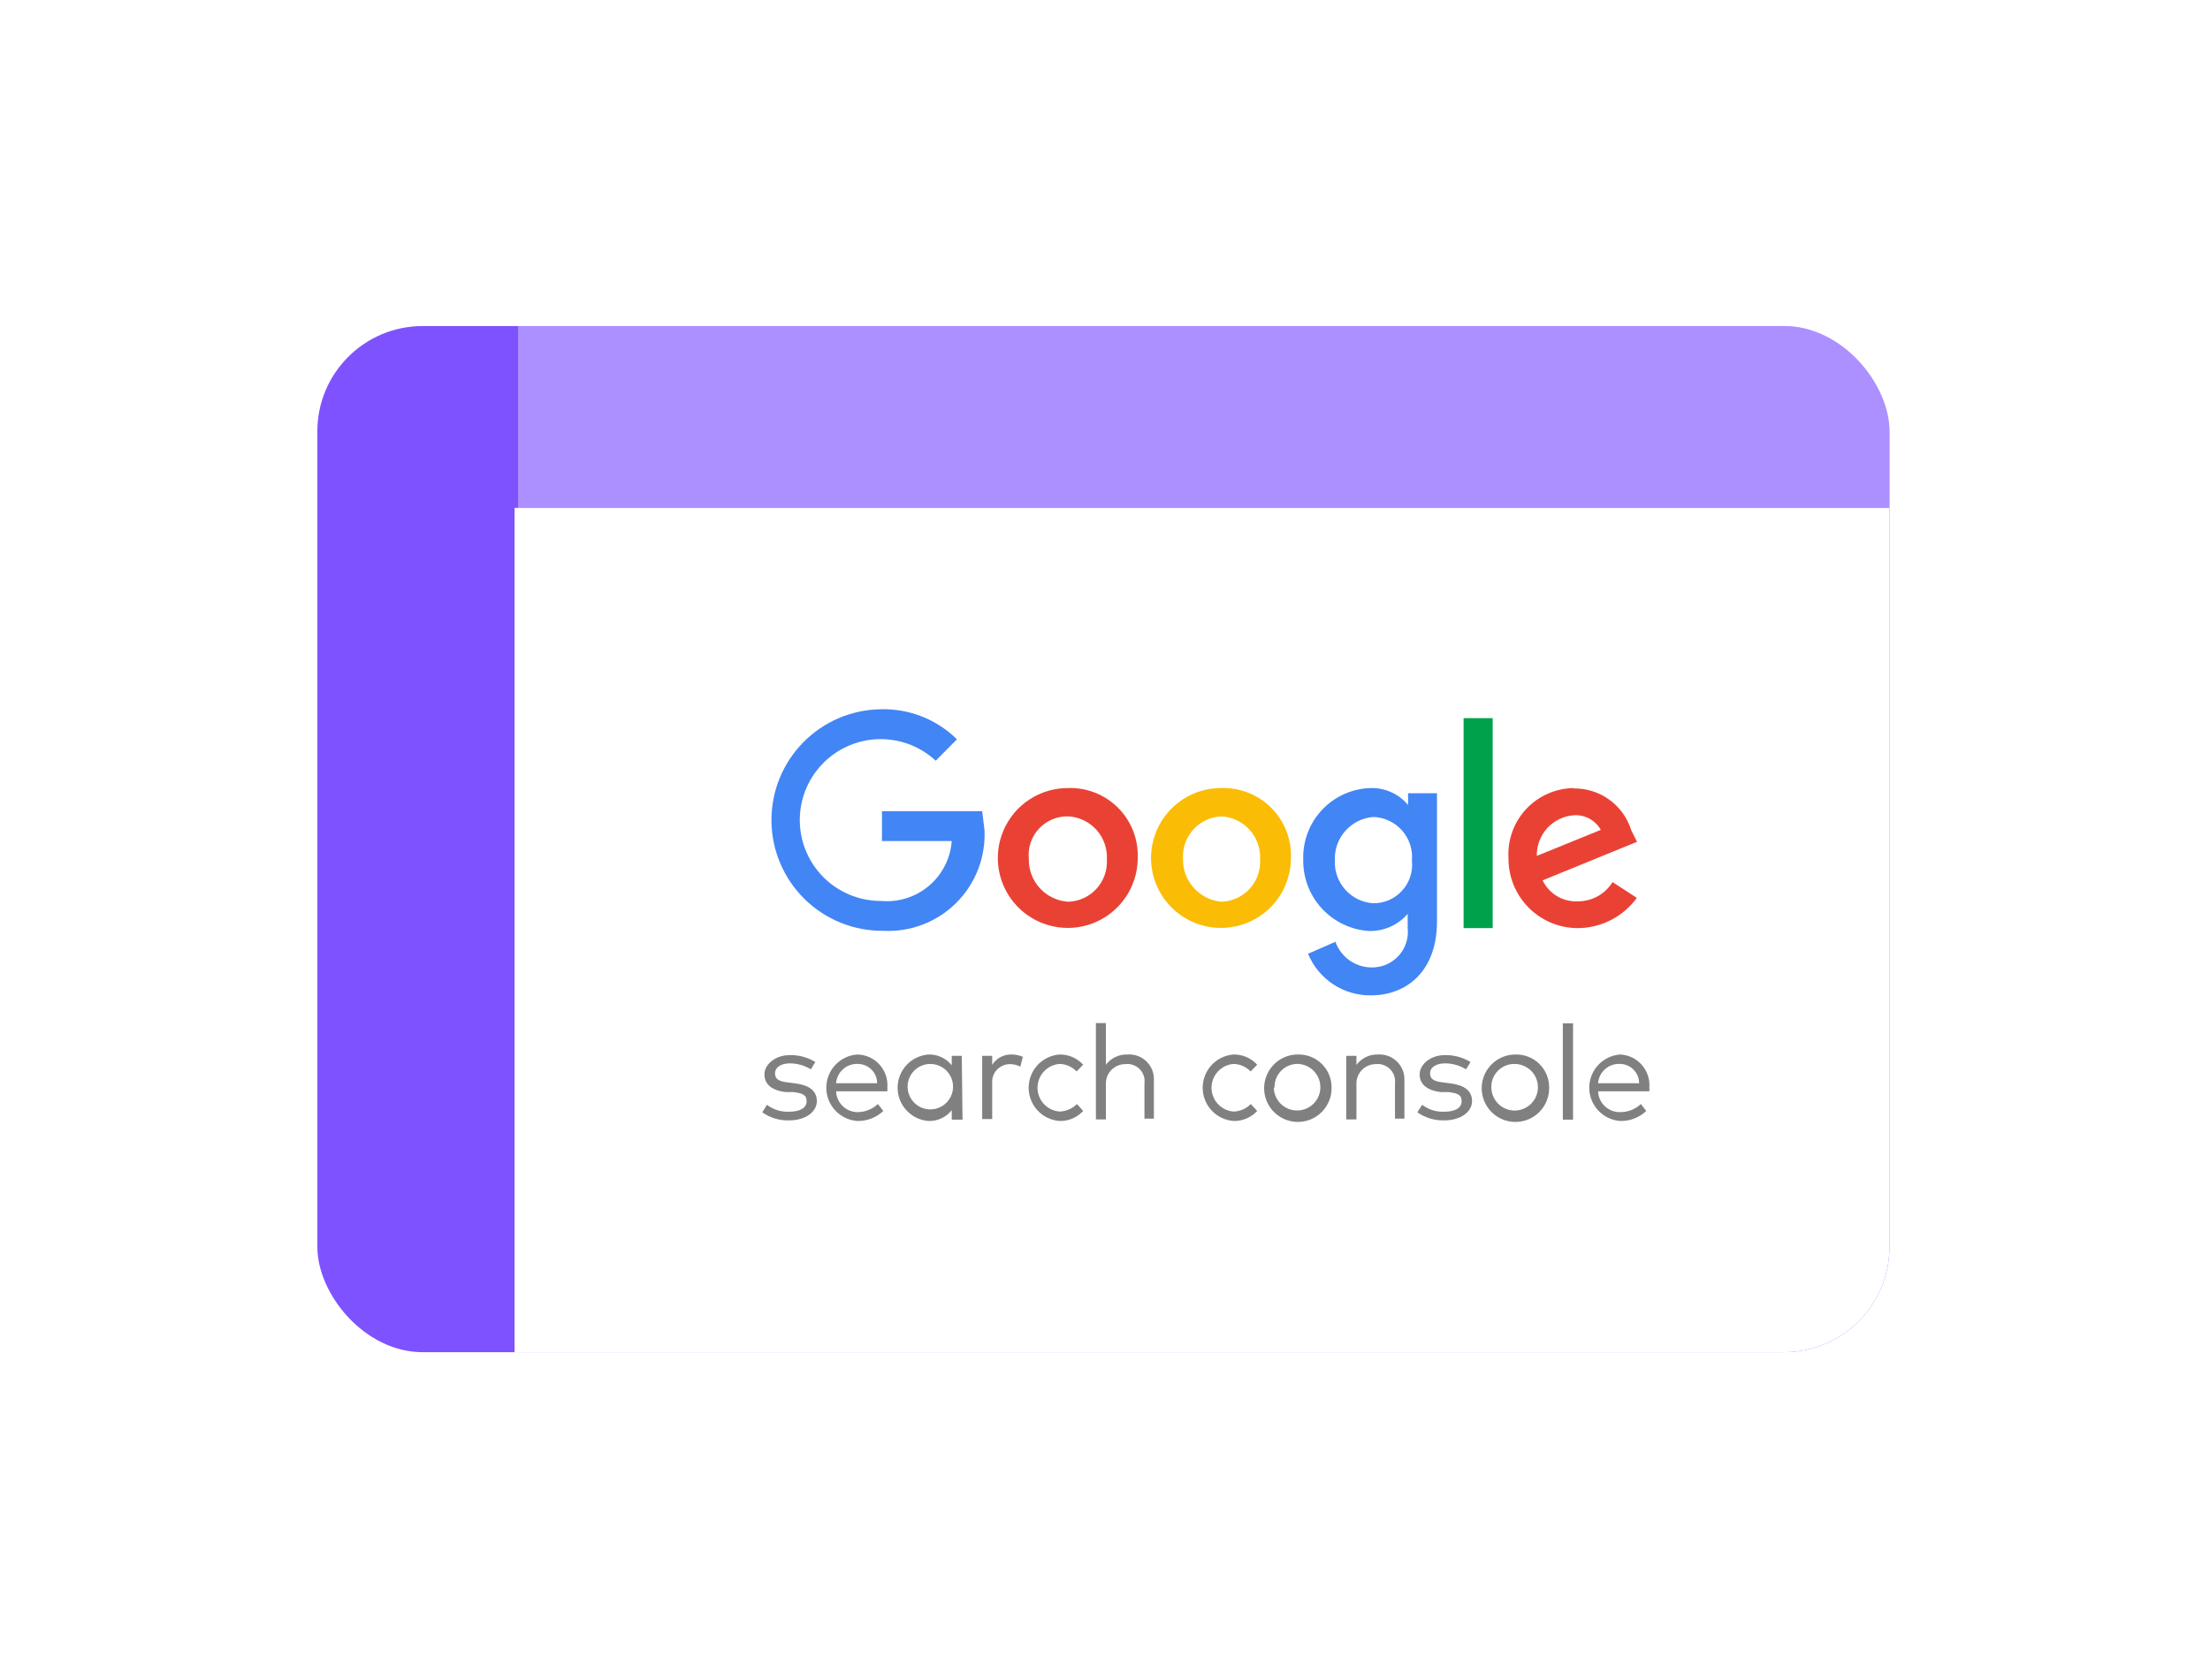 <svg width="167" height="127" viewBox="0 0 167 127" fill="none" xmlns="http://www.w3.org/2000/svg">
<g filter="url(#filter0_d_194_2554)">
<g clip-path="url(#clip0_194_2554)">
<rect x="20" y="20.665" width="118.8" height="77.564" rx="7.96" fill="#7F52FF"/>
<rect x="34.903" y="34.411" width="103.897" height="63.818" fill="white"/>
<g clip-path="url(#clip1_194_2554)">
<path d="M70.239 57.334H62.667V59.592H67.939C67.891 60.241 67.715 60.874 67.42 61.454C67.125 62.035 66.718 62.551 66.222 62.972C65.726 63.394 65.151 63.712 64.531 63.909C63.91 64.106 63.257 64.178 62.609 64.121C61.611 64.127 60.627 63.889 59.743 63.427C58.858 62.966 58.1 62.295 57.534 61.473C56.968 60.652 56.612 59.704 56.497 58.713C56.381 57.722 56.51 56.718 56.871 55.788C57.233 54.859 57.816 54.031 58.57 53.379C59.325 52.726 60.228 52.268 61.2 52.044C62.172 51.82 63.184 51.838 64.148 52.095C65.112 52.352 65.998 52.841 66.73 53.519L68.332 51.903C67.579 51.159 66.685 50.575 65.701 50.184C64.718 49.794 63.666 49.606 62.609 49.631C60.388 49.652 58.267 50.555 56.711 52.14C55.156 53.725 54.294 55.864 54.315 58.084C54.337 60.305 55.239 62.427 56.825 63.982C58.41 65.537 60.548 66.399 62.769 66.378C63.784 66.43 64.799 66.269 65.748 65.905C66.697 65.541 67.56 64.982 68.28 64.264C69 63.547 69.562 62.687 69.93 61.739C70.297 60.791 70.462 59.777 70.414 58.762C70.312 57.888 70.239 57.334 70.239 57.334Z" fill="#4285F4"/>
<path d="M76.748 57.728C77.154 57.75 77.551 57.852 77.917 58.028C78.283 58.205 78.611 58.451 78.882 58.754C79.152 59.057 79.36 59.411 79.494 59.794C79.628 60.178 79.684 60.584 79.661 60.99C79.684 61.392 79.627 61.794 79.493 62.174C79.358 62.553 79.149 62.902 78.877 63.199C78.606 63.496 78.278 63.736 77.912 63.904C77.546 64.073 77.151 64.166 76.748 64.179C75.924 64.13 75.152 63.762 74.594 63.153C74.037 62.544 73.739 61.742 73.763 60.917C73.724 60.506 73.772 60.091 73.905 59.7C74.039 59.309 74.254 58.95 74.536 58.649C74.818 58.347 75.162 58.109 75.543 57.95C75.924 57.791 76.335 57.716 76.748 57.728ZM76.748 55.587C75.707 55.579 74.687 55.878 73.815 56.448C72.944 57.017 72.26 57.831 71.849 58.788C71.438 59.744 71.319 60.801 71.507 61.825C71.694 62.849 72.18 63.795 72.903 64.544C73.626 65.293 74.554 65.812 75.571 66.036C76.588 66.26 77.648 66.178 78.618 65.802C79.589 65.425 80.427 64.77 81.027 63.919C81.627 63.069 81.962 62.06 81.991 61.019V60.917C82.024 60.209 81.909 59.503 81.654 58.842C81.399 58.182 81.008 57.581 80.508 57.08C80.008 56.578 79.409 56.187 78.749 55.93C78.089 55.673 77.383 55.556 76.675 55.587H76.748Z" fill="#E94235"/>
<path d="M88.325 57.728C88.731 57.75 89.128 57.852 89.494 58.028C89.861 58.205 90.188 58.451 90.459 58.754C90.729 59.057 90.937 59.411 91.071 59.794C91.205 60.178 91.261 60.584 91.238 60.99C91.261 61.392 91.204 61.794 91.07 62.174C90.935 62.553 90.726 62.902 90.454 63.199C90.183 63.496 89.855 63.736 89.489 63.904C89.124 64.073 88.728 64.166 88.325 64.179C87.516 64.109 86.763 63.732 86.222 63.126C85.681 62.52 85.391 61.73 85.413 60.917C85.391 60.516 85.45 60.114 85.585 59.735C85.721 59.357 85.93 59.009 86.201 58.712C86.472 58.415 86.799 58.175 87.164 58.006C87.529 57.837 87.924 57.743 88.325 57.728V57.728ZM88.325 55.587C87.284 55.579 86.264 55.878 85.392 56.448C84.521 57.017 83.837 57.831 83.426 58.788C83.016 59.745 82.897 60.801 83.084 61.825C83.272 62.849 83.757 63.795 84.48 64.544C85.203 65.293 86.131 65.812 87.148 66.036C88.165 66.26 89.225 66.178 90.195 65.802C91.166 65.425 92.004 64.77 92.604 63.919C93.204 63.069 93.539 62.06 93.568 61.019V60.917C93.6 60.216 93.487 59.516 93.237 58.86C92.986 58.205 92.602 57.608 92.11 57.108C91.618 56.607 91.028 56.214 90.376 55.952C89.725 55.691 89.027 55.566 88.325 55.587V55.587Z" fill="#FBBC05"/>
<path d="M99.801 57.772C100.213 57.786 100.618 57.884 100.991 58.06C101.364 58.236 101.697 58.487 101.97 58.796C102.243 59.106 102.449 59.468 102.577 59.86C102.705 60.252 102.751 60.666 102.713 61.077C102.756 61.485 102.713 61.897 102.586 62.286C102.459 62.675 102.251 63.034 101.976 63.337C101.702 63.641 101.366 63.883 100.991 64.049C100.616 64.214 100.21 64.298 99.801 64.296C98.991 64.247 98.232 63.882 97.688 63.281C97.143 62.679 96.856 61.888 96.888 61.077C96.848 60.256 97.13 59.45 97.674 58.833C98.217 58.216 98.981 57.835 99.801 57.772V57.772ZM99.553 55.587C98.168 55.637 96.858 56.233 95.911 57.245C94.964 58.258 94.457 59.604 94.5 60.99C94.475 62.358 94.979 63.684 95.906 64.69C96.834 65.697 98.114 66.306 99.481 66.393C100.031 66.404 100.578 66.294 101.082 66.07C101.585 65.846 102.033 65.514 102.393 65.097V66.16C102.435 66.543 102.394 66.931 102.273 67.298C102.152 67.664 101.953 68.001 101.691 68.284C101.428 68.567 101.108 68.79 100.752 68.939C100.396 69.087 100.012 69.158 99.626 69.145C99.033 69.135 98.458 68.944 97.976 68.598C97.495 68.251 97.131 67.767 96.932 67.208L94.864 68.111C95.25 69.053 95.911 69.857 96.76 70.418C97.61 70.979 98.608 71.271 99.626 71.256C102.247 71.256 104.606 69.494 104.606 65.679V55.98H102.422V56.869C102.073 56.45 101.634 56.117 101.136 55.895C100.639 55.673 100.098 55.568 99.553 55.587V55.587Z" fill="#4285F4"/>
<path d="M114.976 57.641C115.38 57.62 115.783 57.713 116.138 57.909C116.492 58.104 116.786 58.395 116.985 58.747L112.151 60.713C112.134 59.935 112.419 59.181 112.945 58.609C113.472 58.036 114.199 57.689 114.976 57.641V57.641ZM114.976 55.587C114.297 55.59 113.626 55.731 113.004 56.002C112.381 56.273 111.821 56.667 111.356 57.162C110.891 57.657 110.532 58.241 110.301 58.879C110.069 59.517 109.97 60.196 110.01 60.873C110.002 61.563 110.131 62.248 110.388 62.887C110.645 63.527 111.026 64.11 111.509 64.603C111.992 65.095 112.568 65.487 113.202 65.757C113.837 66.027 114.519 66.168 115.209 66.174C116.086 66.176 116.951 65.97 117.734 65.572C118.516 65.175 119.193 64.598 119.709 63.888L117.874 62.694C117.596 63.142 117.208 63.512 116.746 63.767C116.285 64.022 115.765 64.154 115.238 64.15C114.689 64.175 114.145 64.038 113.674 63.756C113.202 63.473 112.824 63.058 112.588 62.563L119.723 59.65L119.286 58.776C118.999 57.847 118.418 57.037 117.63 56.467C116.842 55.897 115.89 55.598 114.918 55.616L114.976 55.587Z" fill="#E94235"/>
<path d="M108.816 50.301H106.617V66.174H108.816V50.301Z" fill="#00A14B"/>
<path d="M57.294 76.848C56.82 76.558 56.276 76.402 55.721 76.397C55.037 76.397 54.585 76.688 54.585 77.154C54.585 77.62 54.935 77.766 55.561 77.839L56.129 77.911C57.148 78.043 57.745 78.465 57.745 79.251C57.745 80.037 56.93 80.707 55.634 80.707C54.915 80.726 54.21 80.512 53.624 80.096L53.974 79.528C54.448 79.892 55.036 80.078 55.634 80.052C56.449 80.052 56.973 79.775 56.973 79.266C56.973 78.756 56.639 78.654 55.954 78.567H55.386C54.294 78.436 53.784 77.941 53.784 77.227C53.784 76.513 54.556 75.771 55.721 75.771C56.394 75.761 57.055 75.943 57.629 76.295L57.294 76.848Z" fill="#808080"/>
<path d="M63.074 78.217C63.082 78.314 63.082 78.411 63.074 78.508H59.201C59.208 78.724 59.258 78.936 59.348 79.132C59.438 79.328 59.566 79.504 59.724 79.65C59.883 79.796 60.069 79.91 60.271 79.984C60.474 80.058 60.689 80.091 60.904 80.081C61.448 80.061 61.965 79.843 62.361 79.469L62.768 79.994C62.504 80.244 62.193 80.44 61.853 80.57C61.514 80.7 61.152 80.761 60.788 80.751C60.155 80.703 59.563 80.417 59.131 79.951C58.7 79.486 58.46 78.874 58.46 78.239C58.46 77.604 58.7 76.992 59.131 76.526C59.563 76.061 60.155 75.775 60.788 75.727C61.105 75.73 61.418 75.798 61.707 75.927C61.997 76.056 62.257 76.243 62.471 76.476C62.685 76.71 62.849 76.985 62.953 77.284C63.057 77.584 63.098 77.901 63.074 78.217ZM59.201 77.897H62.302C62.302 77.51 62.149 77.14 61.876 76.867C61.603 76.594 61.232 76.44 60.846 76.44C60.436 76.42 60.034 76.561 59.727 76.834C59.419 77.106 59.23 77.487 59.201 77.897V77.897Z" fill="#808080"/>
<path d="M68.754 80.649H67.939V79.936C67.73 80.201 67.462 80.413 67.155 80.555C66.849 80.696 66.514 80.764 66.177 80.751C65.543 80.703 64.952 80.417 64.52 79.951C64.088 79.486 63.849 78.874 63.849 78.239C63.849 77.604 64.088 76.993 64.52 76.527C64.952 76.061 65.543 75.775 66.177 75.727C66.513 75.717 66.848 75.785 67.154 75.927C67.46 76.068 67.728 76.279 67.939 76.543V75.829H68.696L68.754 80.649ZM64.604 78.232C64.618 78.568 64.731 78.893 64.928 79.166C65.125 79.439 65.398 79.648 65.713 79.767C66.028 79.885 66.371 79.909 66.7 79.835C67.028 79.761 67.328 79.592 67.561 79.349C67.794 79.106 67.95 78.8 68.011 78.468C68.072 78.137 68.034 77.796 67.902 77.486C67.77 77.176 67.55 76.912 67.269 76.726C66.988 76.54 66.659 76.441 66.322 76.441C66.09 76.441 65.861 76.487 65.647 76.578C65.434 76.669 65.241 76.802 65.081 76.969C64.92 77.137 64.795 77.335 64.713 77.552C64.631 77.769 64.594 78 64.604 78.232V78.232Z" fill="#808080"/>
<path d="M73.312 75.901L73.123 76.644C72.865 76.515 72.581 76.45 72.293 76.455C72.11 76.46 71.931 76.503 71.765 76.58C71.6 76.657 71.452 76.767 71.33 76.903C71.209 77.04 71.117 77.199 71.059 77.373C71.002 77.546 70.981 77.729 70.996 77.911V80.605H70.239V75.829H70.996V76.513C71.149 76.266 71.364 76.064 71.62 75.925C71.875 75.787 72.162 75.719 72.453 75.727C72.748 75.725 73.04 75.785 73.312 75.901V75.901Z" fill="#808080"/>
<path d="M77.87 76.499L77.374 77.009C77.206 76.831 77.002 76.689 76.777 76.591C76.552 76.493 76.309 76.442 76.064 76.441C75.615 76.481 75.197 76.688 74.893 77.021C74.589 77.354 74.42 77.788 74.42 78.239C74.42 78.69 74.589 79.125 74.893 79.458C75.197 79.79 75.615 79.997 76.064 80.038C76.567 80.028 77.047 79.825 77.404 79.47L77.87 79.994C77.643 80.241 77.365 80.437 77.056 80.567C76.747 80.698 76.414 80.761 76.078 80.751C75.445 80.703 74.854 80.418 74.422 79.952C73.99 79.486 73.751 78.874 73.751 78.239C73.751 77.604 73.99 76.993 74.422 76.527C74.854 76.061 75.445 75.776 76.078 75.727C76.415 75.721 76.749 75.786 77.058 75.919C77.366 76.053 77.643 76.25 77.87 76.499V76.499Z" fill="#808080"/>
<path d="M79.589 76.499C79.777 76.251 80.022 76.051 80.303 75.917C80.584 75.782 80.894 75.717 81.205 75.727C81.468 75.706 81.733 75.742 81.981 75.83C82.229 75.919 82.456 76.06 82.646 76.243C82.836 76.426 82.985 76.647 83.083 76.892C83.181 77.137 83.226 77.4 83.215 77.664V80.576H82.501V77.912C82.528 77.714 82.508 77.513 82.444 77.324C82.38 77.136 82.274 76.964 82.133 76.823C81.992 76.683 81.821 76.576 81.632 76.512C81.443 76.448 81.243 76.429 81.045 76.455C80.659 76.455 80.288 76.609 80.015 76.882C79.742 77.155 79.589 77.525 79.589 77.912V80.635H78.832V73.353H79.589V76.499Z" fill="#808080"/>
<path d="M91.02 76.499L90.525 77.009C90.355 76.831 90.152 76.69 89.927 76.592C89.702 76.495 89.46 76.443 89.214 76.441C88.765 76.481 88.347 76.688 88.043 77.021C87.739 77.354 87.57 77.788 87.57 78.239C87.57 78.69 87.739 79.125 88.043 79.458C88.347 79.79 88.765 79.997 89.214 80.038C89.462 80.035 89.706 79.984 89.933 79.886C90.161 79.789 90.367 79.647 90.539 79.47L91.02 79.994C90.793 80.241 90.516 80.437 90.207 80.567C89.898 80.698 89.564 80.761 89.229 80.751C88.596 80.703 88.004 80.418 87.572 79.952C87.141 79.486 86.901 78.874 86.901 78.239C86.901 77.604 87.141 76.993 87.572 76.527C88.004 76.061 88.596 75.776 89.229 75.727C89.565 75.721 89.899 75.786 90.208 75.919C90.517 76.053 90.794 76.25 91.02 76.499V76.499Z" fill="#808080"/>
<path d="M96.641 78.231C96.65 78.74 96.506 79.239 96.229 79.665C95.952 80.091 95.553 80.424 95.085 80.622C94.617 80.82 94.1 80.873 93.601 80.775C93.103 80.677 92.644 80.432 92.286 80.071C91.928 79.711 91.685 79.251 91.59 78.752C91.495 78.253 91.551 77.736 91.752 77.269C91.952 76.802 92.288 76.406 92.715 76.131C93.143 75.856 93.643 75.715 94.151 75.727C94.48 75.725 94.806 75.788 95.11 75.914C95.414 76.039 95.69 76.224 95.922 76.457C96.153 76.69 96.337 76.967 96.46 77.272C96.584 77.576 96.645 77.903 96.641 78.231V78.231ZM92.273 78.231C92.279 78.574 92.385 78.906 92.577 79.189C92.77 79.472 93.04 79.693 93.356 79.825C93.672 79.956 94.019 79.993 94.355 79.931C94.692 79.869 95.003 79.71 95.25 79.474C95.498 79.238 95.671 78.935 95.75 78.602C95.828 78.269 95.808 77.92 95.691 77.598C95.575 77.277 95.367 76.996 95.093 76.79C94.82 76.585 94.493 76.463 94.151 76.44C93.911 76.428 93.672 76.466 93.447 76.551C93.223 76.636 93.019 76.767 92.847 76.936C92.676 77.104 92.542 77.306 92.453 77.529C92.364 77.752 92.323 77.992 92.331 78.231H92.273Z" fill="#808080"/>
<path d="M102.146 77.664V80.576H101.433V77.911C101.456 77.715 101.435 77.515 101.37 77.328C101.305 77.14 101.198 76.97 101.058 76.83C100.918 76.69 100.748 76.583 100.56 76.518C100.373 76.453 100.173 76.432 99.977 76.455C99.59 76.455 99.22 76.609 98.947 76.882C98.674 77.155 98.52 77.525 98.52 77.911V80.635H97.749V75.829H98.52V76.513C98.708 76.259 98.954 76.055 99.238 75.918C99.522 75.781 99.836 75.715 100.151 75.727C100.413 75.711 100.674 75.749 100.92 75.84C101.166 75.93 101.39 76.072 101.577 76.254C101.765 76.436 101.913 76.656 102.011 76.899C102.109 77.141 102.155 77.402 102.146 77.664V77.664Z" fill="#808080"/>
<path d="M106.806 76.848C106.332 76.558 105.789 76.402 105.233 76.397C104.549 76.397 104.083 76.688 104.083 77.154C104.083 77.62 104.447 77.766 105.073 77.839L105.641 77.911C106.66 78.042 107.257 78.465 107.257 79.251C107.257 80.037 106.442 80.707 105.131 80.707C104.413 80.722 103.709 80.508 103.122 80.096L103.486 79.528C103.96 79.892 104.548 80.078 105.146 80.052C105.961 80.052 106.471 79.775 106.471 79.266C106.471 78.756 106.151 78.654 105.466 78.567H104.898C103.806 78.436 103.296 77.941 103.296 77.227C103.296 76.513 104.068 75.771 105.219 75.771C105.896 75.762 106.562 75.943 107.141 76.295L106.806 76.848Z" fill="#808080"/>
<path d="M113.082 78.232C113.091 78.738 112.948 79.235 112.674 79.659C112.399 80.084 112.004 80.418 111.539 80.617C111.074 80.817 110.561 80.874 110.064 80.78C109.566 80.687 109.108 80.448 108.747 80.093C108.387 79.739 108.14 79.285 108.038 78.789C107.936 78.294 107.984 77.779 108.175 77.311C108.367 76.843 108.693 76.442 109.113 76.16C109.533 75.878 110.028 75.727 110.533 75.727C110.867 75.717 111.199 75.775 111.51 75.897C111.821 76.019 112.104 76.202 112.342 76.436C112.58 76.67 112.768 76.95 112.895 77.258C113.022 77.567 113.086 77.898 113.082 78.232V78.232ZM108.713 78.232C108.719 78.579 108.827 78.917 109.024 79.203C109.221 79.489 109.498 79.71 109.821 79.839C110.143 79.968 110.497 79.999 110.836 79.927C111.176 79.856 111.488 79.686 111.731 79.439C111.975 79.191 112.14 78.877 112.205 78.536C112.271 78.195 112.234 77.842 112.1 77.522C111.966 77.202 111.74 76.928 111.451 76.736C111.162 76.543 110.822 76.441 110.475 76.441C110.24 76.437 110.007 76.48 109.789 76.569C109.572 76.658 109.374 76.791 109.21 76.958C109.045 77.126 108.916 77.325 108.83 77.544C108.745 77.763 108.705 77.997 108.713 78.232V78.232Z" fill="#808080"/>
<path d="M114.888 80.649H114.116V73.368H114.888V80.649Z" fill="#808080"/>
<path d="M120.654 78.217C120.662 78.314 120.662 78.411 120.654 78.508H116.781C116.788 78.724 116.838 78.936 116.928 79.132C117.018 79.328 117.146 79.504 117.304 79.65C117.463 79.796 117.649 79.91 117.851 79.984C118.054 80.058 118.269 80.091 118.484 80.081C119.053 80.079 119.6 79.86 120.013 79.469L120.421 79.994C120.157 80.244 119.846 80.44 119.506 80.57C119.167 80.7 118.804 80.761 118.441 80.751C117.808 80.703 117.216 80.417 116.784 79.951C116.353 79.486 116.113 78.874 116.113 78.239C116.113 77.604 116.353 76.992 116.784 76.526C117.216 76.061 117.808 75.775 118.441 75.727C118.751 75.74 119.056 75.815 119.337 75.948C119.618 76.081 119.87 76.27 120.076 76.502C120.283 76.734 120.44 77.006 120.54 77.301C120.639 77.595 120.678 77.907 120.654 78.217V78.217ZM116.781 77.897H119.882C119.882 77.51 119.729 77.14 119.456 76.867C119.183 76.594 118.812 76.44 118.426 76.44C118.016 76.42 117.614 76.561 117.307 76.834C116.999 77.106 116.81 77.487 116.781 77.897V77.897Z" fill="#808080"/>
</g>
<rect opacity="0.6" x="35.169" y="20.665" width="112.121" height="13.747" fill="white" fill-opacity="0.6"/>
</g>
</g>
<defs>
<filter id="filter0_d_194_2554" x="0.1" y="0.765" width="166.561" height="125.325" filterUnits="userSpaceOnUse" color-interpolation-filters="sRGB">
<feFlood flood-opacity="0" result="BackgroundImageFix"/>
<feColorMatrix in="SourceAlpha" type="matrix" values="0 0 0 0 0 0 0 0 0 0 0 0 0 0 0 0 0 0 127 0" result="hardAlpha"/>
<feOffset dx="3.98" dy="3.98"/>
<feGaussianBlur stdDeviation="11.94"/>
<feComposite in2="hardAlpha" operator="out"/>
<feColorMatrix type="matrix" values="0 0 0 0 0 0 0 0 0 0 0 0 0 0 0 0 0 0 0.11 0"/>
<feBlend mode="normal" in2="BackgroundImageFix" result="effect1_dropShadow_194_2554"/>
<feBlend mode="normal" in="SourceGraphic" in2="effect1_dropShadow_194_2554" result="shape"/>
</filter>
<clipPath id="clip0_194_2554">
<rect x="20" y="20.665" width="118.8" height="77.564" rx="7.96" fill="white"/>
</clipPath>
<clipPath id="clip1_194_2554">
<rect width="68.444" height="32.037" fill="white" transform="translate(52.63 49.302)"/>
</clipPath>
</defs>
</svg>
